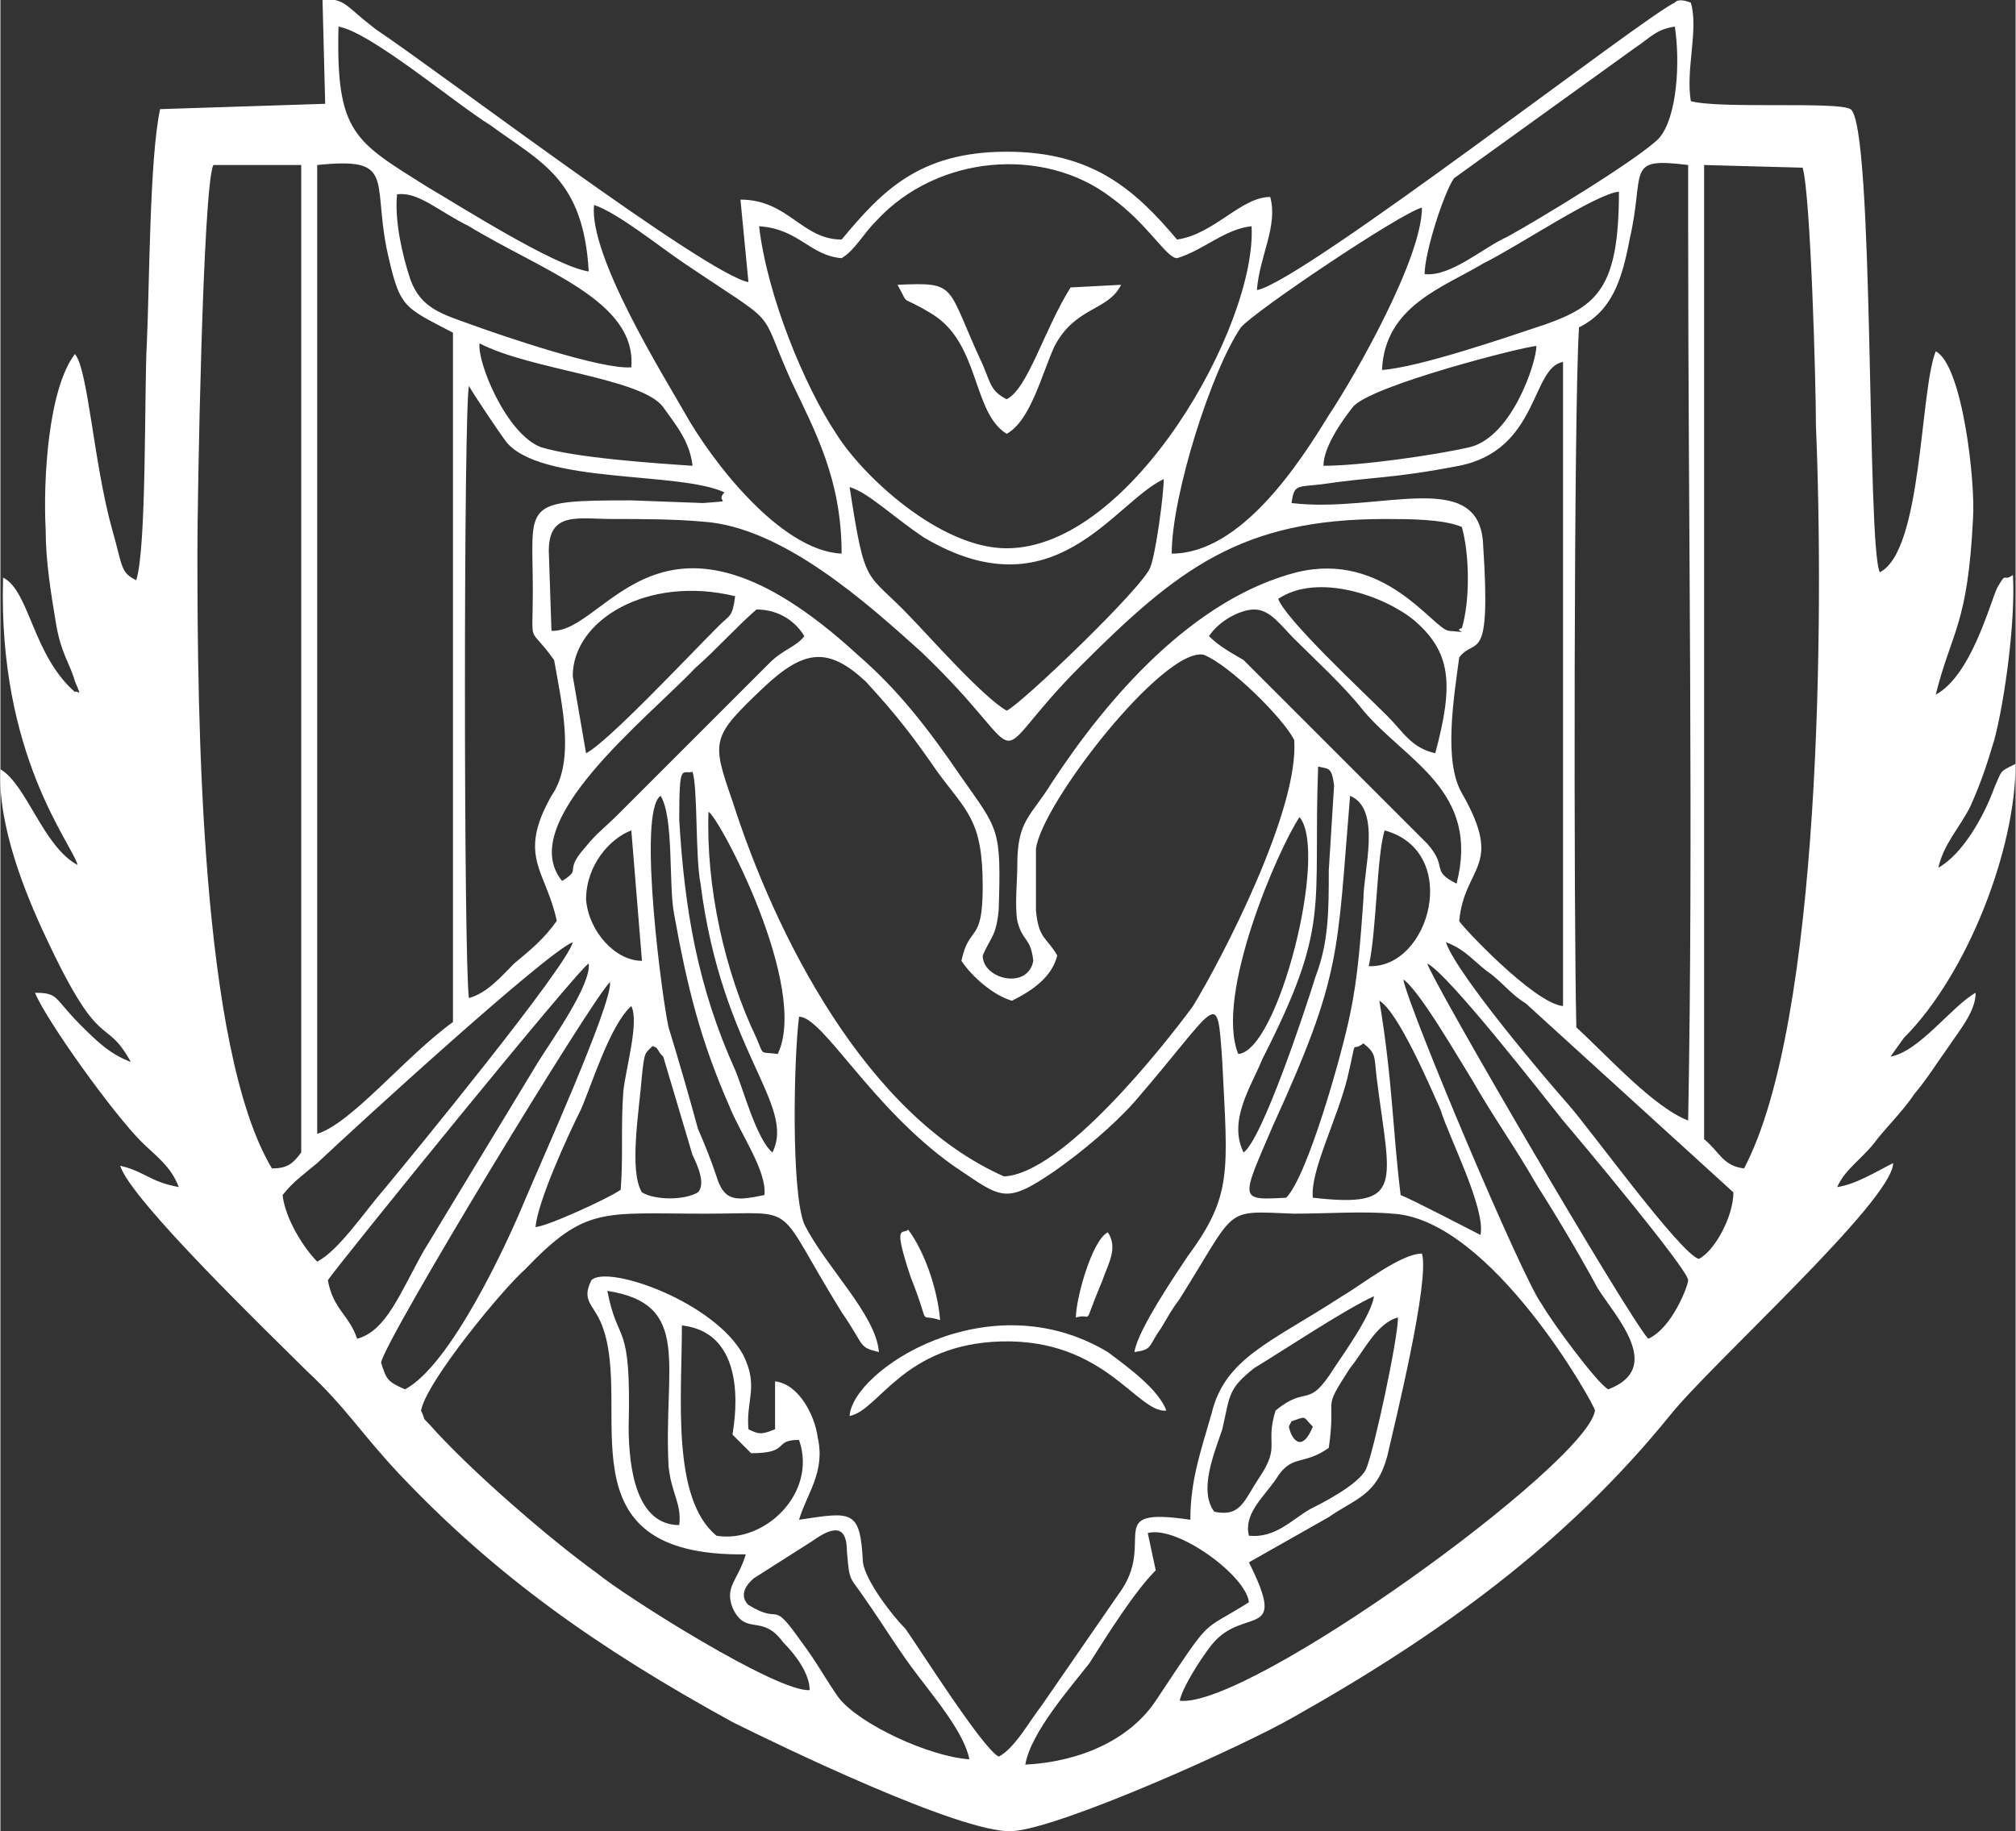 <?xml version="1.0" encoding="UTF-8"?>
<!DOCTYPE svg PUBLIC "-//W3C//DTD SVG 1.0//EN" "http://www.w3.org/TR/2001/REC-SVG-20010904/DTD/svg10.dtd">
<!-- Creator: CorelDRAW X7 -->
<svg xmlns="http://www.w3.org/2000/svg" xml:space="preserve" width="34.047mm" height="30.931mm" version="1.0" shape-rendering="geometricPrecision" text-rendering="geometricPrecision" image-rendering="optimizeQuality" fill-rule="evenodd" clip-rule="evenodd"
viewBox="0 0 757 688"
 xmlns:xlink="http://www.w3.org/1999/xlink">
 <rect x="0" y="0" width="757" height="688" fill="#333333" stroke="none"/>
 <g id="Layer_x0020_1">
  <g id="_2434041319072">
   <path fill="white" d="M281 603c0,0 -5,-4 2,-10l22 -14c7,-5 13,-7 13,4 1,12 1,9 7,18 7,10 13,20 20,29 6,8 17,21 19,31 -15,-1 -41,-13 -49,-23 -5,-7 -8,-13 -14,-21 -12,-17 -7,-6 -20,-14zm150 -27c11,-3 37,16 38,26 -19,12 -13,4 -35,37 -10,15 -29,23 -49,24 2,-12 17,-29 24,-38 7,-11 17,-27 25,-35l-3 -14zm-162 1c-17,-14 -13,-52 -13,-79 27,3 19,40 19,41 2,2 4,4 7,7 15,0 8,-5 18,-5 7,20 -13,39 -31,36zm224 -41c-4,10 -8,5 -9,0l1 -2c6,-2 4,-2 8,2zm6 8c3,-21 -3,-13 8,-30 5,-6 10,-17 18,-19 0,8 -9,50 -12,57 -3,6 -17,13 -21,15 -7,4 -13,11 -23,10 -2,-8 5,-14 10,-21 6,-10 10,-5 20,-12zm-43 24c-6,-8 0,-22 3,-31 3,-13 2,-15 12,-23 10,-6 34,-22 45,-27 -1,7 -11,21 -15,27 -10,16 -10,6 -22,16 -4,13 2,13 -6,25 -6,9 -7,15 -17,13zm-205 -17c1,10 5,14 4,22 -16,0 -19,-21 -19,-37 1,-41 -4,-30 -8,-51 32,5 21,28 23,66zm49 -169c9,0 27,34 58,56 18,12 19,15 38,2 10,-7 22,-17 30,-26 32,-37 31,-44 33,-15 2,41 4,50 -13,73 -4,6 -19,28 -20,36 7,-1 5,-2 10,-9 3,-5 4,-7 7,-11 22,-35 16,-33 43,-32 12,0 26,-1 37,0 37,2 76,72 76,74 -3,20 -130,112 -156,109 1,-5 8,-16 12,-21 12,-15 29,-1 14,-31l30 -17c10,-7 18,-8 22,-23 3,-13 16,-66 13,-76 -8,0 -23,12 -30,16 -26,17 -44,23 -49,44 -4,14 -8,25 -8,40 -34,-5 -12,8 -27,28l-29 42c-4,5 -10,16 -16,19 -6,-3 -30,-41 -35,-48 -5,-5 -15,-18 -16,-25 -1,-20 -4,-19 -24,-16 3,-10 10,-18 7,-31 -1,-8 -7,-20 -16,-21l0 18c-5,2 -6,2 -10,0 -1,-11 4,-16 -2,-28 -11,-20 -51,-34 -57,-28 -4,8 1,9 4,17 12,31 -17,87 54,86 -3,10 -8,12 -5,20 5,11 11,2 19,13 5,5 10,12 10,18 -12,1 -69,-35 -80,-44 -18,-13 -48,-39 -63,-56 -3,-3 -1,-1 -3,-5 2,-11 31,-46 39,-53 23,-24 29,-21 68,-21 36,0 25,-5 51,37 9,13 6,13 14,15 -1,-14 -20,-32 -28,-48 -5,-12 -4,-62 -2,-78zm-59 66c-5,-8 -1,-31 0,-44 1,-9 1,-8 4,-11 2,1 1,0 3,3 0,0 0,0 1,1l11 37c2,4 5,11 2,14 -5,3 -16,3 -21,0zm252 2c-1,-10 9,-29 13,-45 4,-17 1,-9 6,-13 5,4 4,5 5,13 5,40 11,49 -24,45zm-292 11c1,-10 12,-34 17,-44 4,-9 11,-32 19,-39 3,6 -2,23 -3,32 -1,13 0,25 -1,37 -4,3 -28,14 -32,14zm392 -338c12,-6 16,-17 19,-33 6,-26 -2,-31 22,-28l0 24c0,109 2,227 0,335 -13,-5 -30,-24 -42,-35 -1,-39 -1,-233 1,-263zm-474 -61c29,-3 21,5 26,31 5,23 6,22 25,32l0 259c-18,13 -38,38 -51,42l0 -364zm437 402c-4,-2 -25,-13 -30,-15 -3,-24 -3,-43 -8,-73 7,4 19,32 23,41 3,10 17,37 15,47zm-413 48c1,-8 80,-138 86,-143 1,8 -27,70 -32,82 -7,17 -28,62 -45,71 -7,-3 -7,-4 -9,-10zm457 -28c7,11 25,30 4,38 -4,-2 -21,-25 -25,-32 -7,-9 -50,-111 -52,-122 6,4 21,30 26,38 8,14 16,25 24,39 7,11 16,26 23,39zm19 19c-8,-9 -81,-134 -83,-141 8,4 43,49 51,59 6,7 47,56 47,60 0,2 -6,18 -15,22zm-496 -22c4,-6 94,-117 98,-119 1,8 -14,29 -19,37l-43 71c-9,16 -14,30 -25,33 -3,-9 -9,-11 -11,-22zm515 -8c-7,-2 -41,-49 -49,-58 -8,-9 -42,-49 -46,-61 8,3 11,8 17,12 5,4 8,8 13,11l78 71c0,9 -7,22 -13,25zm-532 -24c4,-5 7,-7 13,-12 17,-16 86,-79 96,-83 -2,9 -61,81 -71,93 -7,8 -17,23 -25,27 -5,-5 -12,-16 -13,-25zm408 -86c3,-13 3,-42 6,-51 29,8 17,52 -6,51zm-273 -2c-10,0 -20,-11 -21,-23 0,-13 9,-23 17,-26l4 49zm224 35c-9,-22 15,-77 23,-89 11,13 -8,88 -23,89zm-175 37c-6,-5 -11,-24 -14,-31 -14,-31 -19,-60 -21,-94 0,-22 1,-17 5,-18 2,6 1,32 3,42 8,63 36,83 27,101zm-21 9c-2,-6 -4,-11 -7,-18 -3,-11 -7,-25 -11,-38 -2,-8 -12,-81 -3,-87 5,8 3,33 5,44 5,28 10,48 21,73 4,10 14,24 13,33 -10,2 -15,3 -18,-7zm23 -46c-7,-1 -5,1 -8,-6 -12,-25 -19,-57 -18,-85 4,2 38,66 26,91zm191 54c-18,1 -17,1 -5,-27 26,-57 24,-64 29,-124 12,5 5,28 5,39 -1,14 -2,29 -5,43 -3,15 -16,61 -24,69zm-16 -17c-6,-12 3,-25 7,-35 26,-51 19,-56 21,-110 4,1 5,0 6,7l-2 32c0,15 0,27 -5,40 -4,13 -20,61 -27,66zm-90 9c-52,-23 -86,-91 -102,-141 -8,-23 -8,-24 12,-43 15,-14 24,-15 38,-2 12,13 18,21 27,34 11,15 17,18 17,43 0,22 -5,14 -8,28 4,6 12,13 19,15 8,-4 15,-9 17,-17 -4,-7 -7,-6 -8,-17 0,-5 0,-17 0,-23 2,-17 48,-76 63,-73 10,4 30,24 34,32 2,26 -27,82 -38,100 -11,15 -49,63 -71,64zm-303 -235c0,-19 2,-137 6,-145l33 0 0 371c-3,4 -5,6 -11,6 -27,-45 -28,-170 -28,-232zm566 -145l37 1c3,10 5,81 5,97 3,71 2,224 -27,279 -8,-1 -9,-6 -15,-11l0 -366zm-154 178c7,7 19,18 26,27 16,19 44,30 35,65 -10,-5 -3,-6 -11,-15l-69 -69c-5,-3 -9,-5 -13,-9 4,-6 12,-10 17,-10 6,0 10,6 15,11zm-275 91c-18,-22 32,-61 50,-80 8,-7 15,-15 23,-22 9,0 15,5 18,10 -3,4 -8,5 -13,10l-57 57c-5,5 -8,7 -12,12 -9,10 -1,8 -9,13zm4 -77c0,-21 28,-38 61,-30 -1,8 -2,7 -6,11 -12,12 -42,44 -50,48l-5 -29zm324 29c-9,-2 -12,-8 -18,-14 -9,-9 -38,-36 -41,-44 15,-10 40,-1 51,8 14,12 15,24 8,50zm-333 -76c0,-15 11,-12 24,-12 11,0 23,0 34,1 30,2 62,31 82,49 45,43 21,44 60,5 36,-36 60,-55 114,-55 9,0 22,0 29,3 3,11 3,28 0,38 -4,1 5,2 -5,1 -6,-1 -24,-30 -57,-22 -39,10 -71,47 -92,79 -8,13 -13,14 -13,31 0,6 -1,15 0,21 2,8 5,6 6,15 -2,11 -19,7 -19,-2 3,-7 5,-7 6,-17 1,-31 0,-30 -14,-50 -13,-19 -24,-33 -39,-46 -74,-68 -94,-8 -115,-9l-1 -30zm279 -18c1,-7 2,-6 11,-7 20,-3 26,-2 52,-7 30,-6 27,-37 39,-39l0 242c-11,-1 -39,-31 -39,-32 2,-21 17,-20 1,-48 -7,-12 -3,-36 -1,-51 6,-8 12,4 9,-42 -1,-30 -39,-12 -72,-16zm-166 -6c7,2 16,11 28,19 49,29 71,-13 90,-22 0,6 -3,28 -5,33 -2,7 -49,52 -54,54 -9,-5 -31,-30 -36,-35 -17,-18 -17,-10 -23,-49zm-143 192c-2,-14 -2,-221 0,-230 1,2 11,17 14,21 13,16 65,11 82,19 -4,4 5,3 -8,4l-27 -1c-42,0 -37,1 -37,34 0,22 -2,12 8,26 3,17 8,38 -1,51 -13,23 -2,28 2,47 -5,7 -10,11 -16,16 -5,5 -10,11 -17,13zm321 -200c0,-7 7,-17 11,-22 6,-8 65,-23 69,-23 0,6 -9,34 -25,38 -13,3 -41,7 -55,7zm-248 -22c5,7 10,13 11,22 -15,-1 -44,-3 -57,-7 -13,-5 -24,-32 -23,-39 19,10 61,13 69,24zm67 -56c5,-3 8,-9 13,-14 23,-25 63,-28 88,-9 14,10 21,23 25,23 10,-3 18,-11 28,-12 2,37 -45,121 -92,121 -25,0 -54,-27 -64,-43 -12,-18 -26,-52 -29,-78 15,1 19,11 31,12zm124 111c0,-22 15,-69 26,-85 5,-6 60,-43 68,-45 0,19 -25,63 -35,78 -11,18 -33,52 -59,52zm79 -69c1,-24 23,-31 38,-40 14,-7 42,-26 51,-27 0,36 -8,43 -28,50 -15,5 -47,16 -61,17zm-262 -40c37,25 27,15 40,44 9,19 19,37 19,65 -23,-1 -49,-35 -59,-53 -8,-14 -36,-59 -34,-78 9,3 25,16 34,22zm-108 -26c8,-1 15,6 27,12 28,17 63,28 61,53 -11,1 -49,-12 -60,-16 -11,-4 -19,-6 -23,-17 -3,-9 -6,-22 -5,-32zm386 30c0,-8 7,-30 11,-36l68 -49c6,-4 8,-7 15,-8 2,13 1,34 -6,42 -8,8 -46,31 -57,37 -9,4 -21,15 -31,14zm-314 -1c-13,-2 -49,-25 -61,-32 -27,-17 -34,-20 -33,-60 12,2 44,29 57,37 19,14 35,20 37,55zm414 -64c-2,-12 3,-27 0,-37 -5,-2 -6,0 -6,0 -10,4 -140,105 -157,108 1,-13 8,-24 5,-35 -11,0 -21,14 -35,16 -16,-19 -32,-33 -64,-33 -33,0 -47,15 -62,33 -15,0 -20,-15 -38,-15l3 31c-16,-3 -116,-79 -140,-95l-5 -4c-6,-5 -8,-8 -15,-7l1 39 -62 2c-4,18 -4,67 -5,88 -1,18 0,77 -4,89 -6,-3 -5,-5 -9,-19 -7,-25 -9,-60 -14,-66 -10,13 -12,47 -11,66 0,12 2,24 4,36 2,11 5,14 7,21 3,7 1,3 0,4 -16,-14 -17,-38 -27,-43 -2,67 26,100 28,108 -13,-7 -19,-30 -29,-36 -1,21 9,46 17,63 21,45 22,29 32,47 -8,-3 -13,-8 -19,-14 -10,-10 -8,-12 -17,-12 4,10 29,45 40,56 5,5 11,9 14,17 -11,-2 -13,-6 -22,-8 4,13 57,64 70,77 15,14 20,23 35,39 36,38 74,65 125,93 16,8 86,42 105,41 18,-1 87,-32 106,-43 55,-31 102,-65 141,-113 15,-19 84,-81 84,-95 -6,3 -14,8 -21,9 3,-7 10,-11 15,-18 4,-5 10,-11 14,-17 5,-6 8,-11 13,-18 4,-6 10,-13 10,-20 -9,5 -21,22 -32,24l5 -7c24,-24 42,-71 42,-103 -6,3 -5,2 -8,9 -4,11 -12,25 -21,30 2,-9 8,-15 12,-23 4,-9 6,-15 9,-25 4,-15 8,-45 7,-62 -4,3 -2,-2 -6,5 -3,7 -10,33 -23,40 6,-24 12,-26 14,-66 1,-14 -4,-58 -14,-63 -6,15 -5,75 -21,83 -5,-10 -2,-168 -11,-174 -5,-3 -49,0 -60,-3z"/>
   <path fill="white" d="M337 107c5,9 0,3 13,11 18,11 15,37 28,45 9,-5 13,-22 18,-33 8,-15 20,-13 25,-23l-19 1c-10,16 -16,38 -24,42 -6,-3 -6,-6 -9,-13 -14,-30 -9,-31 -32,-30z"/>
   <path fill="white" d="M319 532c11,-2 20,-27 57,-28 39,-1 51,27 62,26 -3,-8 -14,-16 -22,-22 -45,-27 -96,7 -97,24z"/>
   <path fill="white" d="M353 496c-1,-12 -6,-26 -12,-34 -2,2 -6,-3 1,18 8,20 2,13 11,16z"/>
   <path fill="white" d="M404 495c7,-2 2,5 10,-14 2,-6 6,-12 2,-18 -6,3 -12,25 -12,32z"/>
  </g>
 </g>
</svg>
